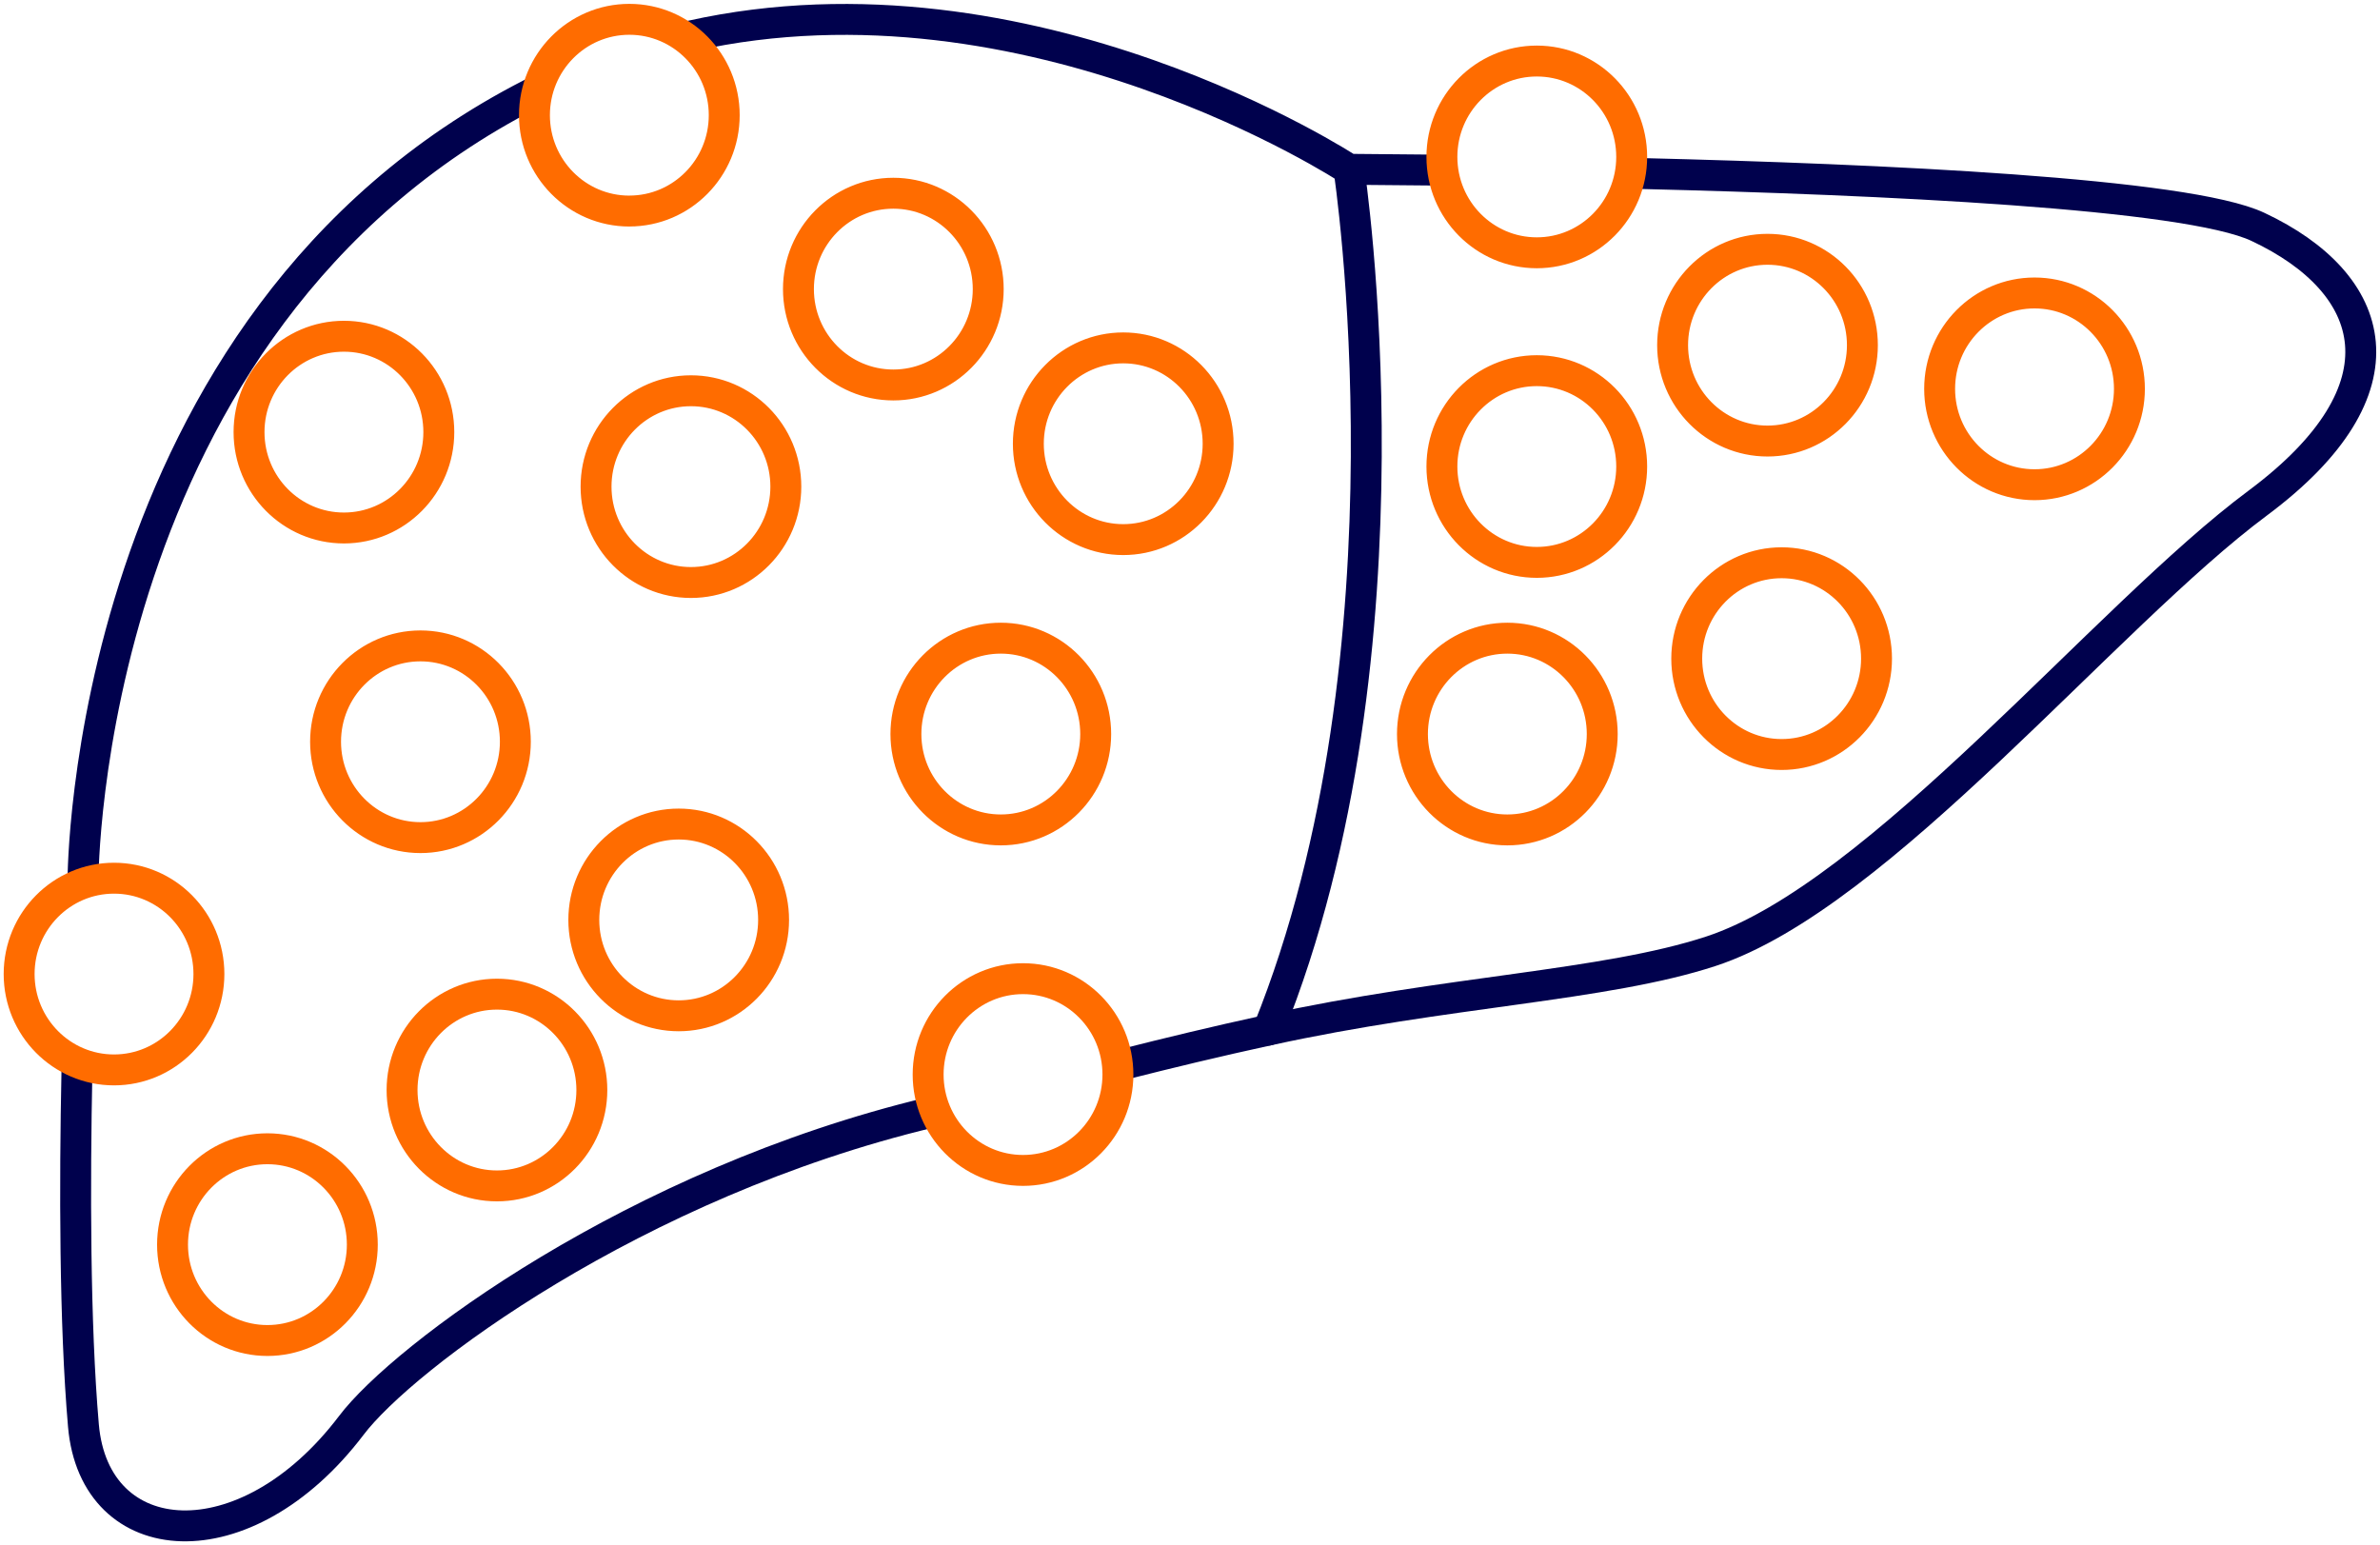<?xml version="1.0" encoding="UTF-8"?>
<svg xmlns="http://www.w3.org/2000/svg" xmlns:v="https://vecta.io/nano" viewBox="0 0 77 50" width="92.4" height="60" fill="none">
  <style>.B{stroke-linejoin:round}</style>
  <g clip-path="url(#A)" class="B">
    <g stroke="#00014d" stroke-linecap="round">
      <path d="M53.124 5.615c7.686.188 17.625.638 19.928 1.726 3.886 1.826 4.951 5.24 0 8.93-4.951 3.677-12.241 12.719-17.7 14.507-3.429 1.126-8.565 1.288-14.321 2.551-1.721.375-3.218.738-4.654 1.101M22.353 1.163c10.991-2.451 21.289 4.315 21.289 4.315l2.785.025M2.686 28.452s0-17.996 14.494-25.413m12.922 32.954c-9.568 2.289-17.081 7.929-18.739 10.13-3.429 4.515-8.305 4.14-8.664 0-.285-3.289-.285-7.829-.21-11.481"></path>
      <path d="M43.643 5.478s2.364 15.533-2.612 27.851"></path>
    </g>
    <g stroke="#ff6c00">
      <use href="#B"></use>
      <path d="M16.078 38.37c1.695 0 3.07-1.389 3.07-3.102s-1.374-3.102-3.07-3.102-3.07 1.389-3.07 3.102 1.374 3.102 3.07 3.102z"></path>
      <use href="#C"></use>
      <path d="M11.127 17.083c1.695 0 3.07-1.389 3.07-3.102s-1.374-3.102-3.07-3.102-3.07 1.389-3.07 3.102 1.374 3.102 3.07 3.102zm2.476 10.018c1.695 0 3.07-1.389 3.07-3.102s-1.374-3.101-3.07-3.101-3.07 1.389-3.07 3.101 1.374 3.102 3.07 3.102zm8.355 5.765c1.695 0 3.07-1.389 3.07-3.102s-1.374-3.102-3.07-3.102-3.07 1.389-3.07 3.102 1.374 3.102 3.07 3.102zm11.14 5.003c1.695 0 3.07-1.389 3.07-3.102s-1.374-3.102-3.07-3.102-3.07 1.389-3.07 3.102 1.374 3.102 3.07 3.102zm-.719-11.017c1.695 0 3.07-1.389 3.07-3.102s-1.374-3.102-3.07-3.102-3.07 1.389-3.07 3.102 1.374 3.102 3.07 3.102zm-10.025-8.005c1.695 0 3.07-1.389 3.07-3.102s-1.374-3.102-3.07-3.102-3.07 1.389-3.07 3.102 1.374 3.102 3.07 3.102zm13.986-1.388c1.695 0 3.07-1.389 3.07-3.102s-1.374-3.101-3.07-3.101-3.07 1.389-3.07 3.101 1.374 3.102 3.07 3.102zm-7.438-5.003c1.695 0 3.07-1.389 3.07-3.102s-1.374-3.102-3.07-3.102-3.07 1.389-3.07 3.102 1.374 3.102 3.07 3.102zm-8.541-5.628c1.695 0 3.07-1.389 3.07-3.102S22.056.625 20.361.625s-3.07 1.389-3.07 3.102 1.374 3.102 3.07 3.102zm36.823 7.442c1.695 0 3.07-1.389 3.07-3.102s-1.374-3.102-3.07-3.102-3.07 1.389-3.07 3.102 1.374 3.102 3.07 3.102zm-8.417 12.582c1.695 0 3.07-1.389 3.07-3.102s-1.374-3.102-3.07-3.102-3.07 1.389-3.07 3.102 1.374 3.102 3.07 3.102zm8.874-2.44c1.695 0 3.07-1.389 3.07-3.102s-1.374-3.102-3.07-3.102-3.07 1.389-3.07 3.102 1.374 3.102 3.07 3.102zm8.182-8.729c1.695 0 3.07-1.389 3.07-3.102s-1.374-3.102-3.07-3.102-3.07 1.389-3.07 3.102 1.374 3.102 3.07 3.102zM49.72 18.196c1.695 0 3.07-1.389 3.07-3.102s-1.374-3.101-3.07-3.101-3.07 1.389-3.07 3.101 1.374 3.102 3.07 3.102zm0-10.017c1.695 0 3.07-1.389 3.07-3.102s-1.374-3.102-3.07-3.102-3.07 1.389-3.07 3.102 1.374 3.102 3.07 3.102z"></path>
    </g>
  </g>
  <defs>
    <clipPath id="A">
      <path fill="#fff" d="M0 0h77v50H0z"></path>
    </clipPath>
    <path id="B" d="M8.652 43.372c1.695 0 3.07-1.389 3.07-3.102s-1.374-3.102-3.07-3.102-3.07 1.389-3.07 3.102 1.374 3.102 3.07 3.102z"></path>
    <path id="C" d="M3.689 34.617c1.695 0 3.07-1.389 3.07-3.102s-1.374-3.101-3.07-3.101-3.07 1.389-3.07 3.101 1.374 3.102 3.07 3.102z"></path>
  </defs>
</svg>
